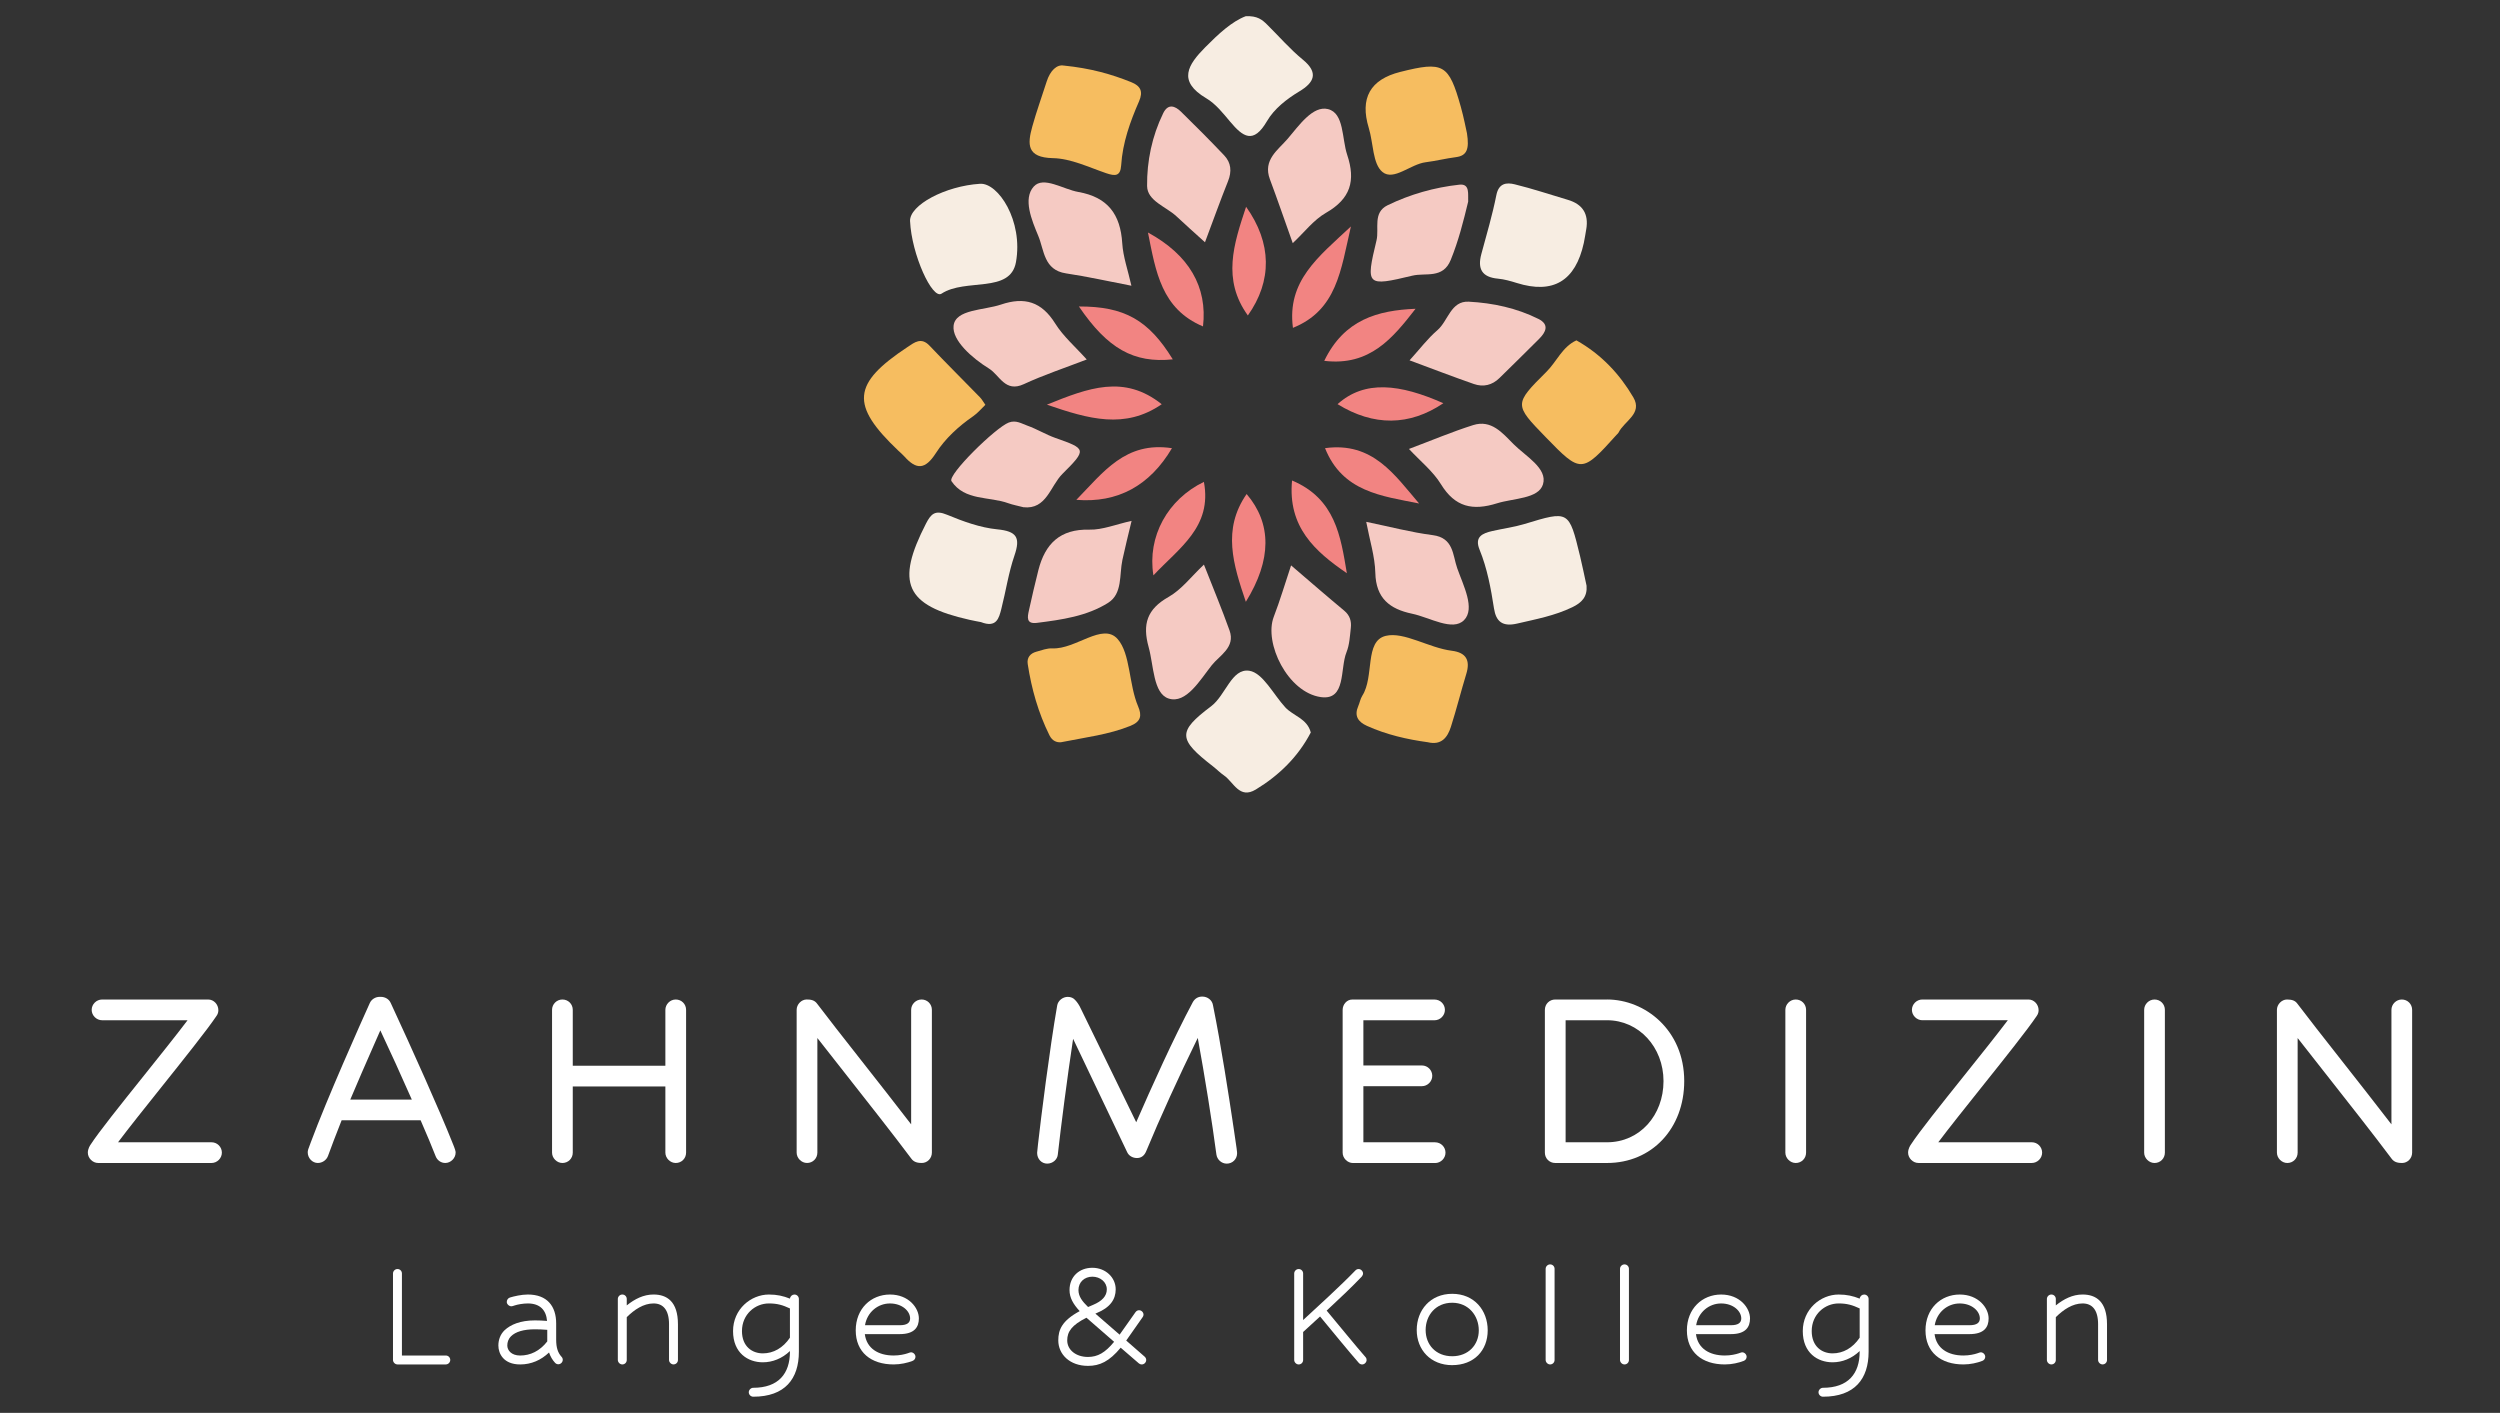 <?xml version="1.0" encoding="UTF-8"?> <svg xmlns="http://www.w3.org/2000/svg" id="Ebene_1" data-name="Ebene 1" version="1.2" viewBox="0 0 1366 772"><rect x="0" y="0" width="1366" height="772" fill="#333333" stroke="none"/><g><path d="M115.59,624.14h-51.1c5.9-7.84,14.91-19.13,23.66-30.08,12.35-15.47,25.13-31.46,30.19-39.02.85-1.13.97-2.41.97-3.08,0-3.16-2.52-5.82-5.5-5.82h-58.06c-3.07,0-5.66,2.59-5.66,5.66s2.65,5.66,5.66,5.66h46.74c-6.28,8.3-15.25,19.51-23.96,30.39-12.68,15.84-24.66,30.81-28.96,37.48-.34.46-1.58,2.31-1.58,4.47,0,3.02,2.65,5.66,5.66,5.66h61.92c3.07,0,5.66-2.59,5.66-5.66s-2.49-5.66-5.66-5.66Z" fill="#fff" stroke-width="0"></path><path d="M213.42,547.91c-.87-1.96-2.98-3.23-5.36-3.23h-.64c-2.3,0-4.46,1.36-5.36,3.38-5.27,11.69-23.17,51.71-32.2,75.99-1.52,3.88-1.72,4.64-1.72,5.58,0,3.16,2.52,5.82,5.5,5.82,2.46,0,4.75-1.57,5.57-3.82,1.79-4.97,4.24-11.36,7.45-19.5h43.17c3.47,7.95,6.24,14.58,8.24,19.72.88,2.19,2.93,3.6,5.22,3.6,3.02,0,5.66-2.65,5.66-5.66,0-.74-.13-1.55-1.88-5.75-6.26-15.88-22.01-51.1-33.64-76.14ZM225.01,600.82h-33.62c4-9.53,8.35-19.45,12.58-29.07,1.3-2.96,2.59-5.89,3.84-8.75,5.39,11.42,11.41,24.64,17.21,37.82Z" fill="#fff" stroke-width="0"></path><path d="M369.22,546.13c-3.07,0-5.66,2.59-5.66,5.66v30.53h-50.6v-30.53c0-3.18-2.49-5.66-5.66-5.66s-5.66,2.59-5.66,5.66v78.01c0,3.02,2.65,5.66,5.66,5.66,3.18,0,5.66-2.49,5.66-5.66v-36.15h50.6v36.15c0,3.02,2.65,5.66,5.66,5.66,3.18,0,5.66-2.49,5.66-5.66v-78.01c0-3.18-2.49-5.66-5.66-5.66Z" fill="#fff" stroke-width="0"></path><path d="M503.51,546.13c-3.07,0-5.66,2.59-5.66,5.66v62.55c-8.46-11-18.46-23.73-27.39-35.09-9.64-12.26-18.74-23.85-23.99-30.83-1.44-2.02-3.58-2.3-5.68-2.3-2.93,0-5.5,2.65-5.5,5.66v78.01c0,3.02,2.65,5.66,5.66,5.66,3.18,0,5.66-2.49,5.66-5.66v-62.61c4.37,5.6,9.46,12.06,14.81,18.86,12.6,16,26.87,34.14,36.58,47.11,1.45,2.03,3.8,2.3,5.68,2.3,3.03,0,5.5-2.54,5.5-5.66v-78.01c0-3.18-2.49-5.66-5.66-5.66Z" fill="#fff" stroke-width="0"></path><path d="M673.52,612.73c-1.89-12.49-6.31-41.73-10.77-63.61-.44-2.62-2.93-4.59-5.8-4.59-2.24,0-3.96.97-5.15,2.96-10.81,20.21-22.59,46.53-30.97,65.7-3.98-8.14-8.22-16.87-12.42-25.5-6.51-13.37-12.91-26.52-18-36.88-.67-1.5-1.83-3.25-2.85-4.29-.99-1.2-2.41-1.83-4.12-1.83-2.81,0-5.36,2.09-5.8,4.74-4.11,23.53-8.91,61.83-10.47,75.71l-.48,4.67v.17c0,3.27,2.41,5.82,5.49,5.82s5.59-2.26,5.81-5c1.69-15.17,5.08-41.56,8.35-63.2,4.37,9.14,9.23,19.34,14.06,29.49,5.44,11.44,10.85,22.8,15.47,32.43.87,1.96,2.98,3.23,5.36,3.23s4.09-1.34,5.06-3.75c7.34-17.77,17.96-41.09,28.17-61.89,3.86,21.11,7.86,46.11,10.19,63.77.43,2.81,2.86,4.93,5.64,4.93,3.18,0,5.66-2.49,5.66-5.66,0-.74-.13-2.18-1.79-13.12-.15-.96-.37-2.42-.65-4.28Z" fill="#fff" stroke-width="0"></path><path d="M784.16,624.14h-39.21v-30.65h31.98c3.07,0,5.66-2.59,5.66-5.66s-2.49-5.66-5.66-5.66h-31.98v-24.7h38.89c3.07,0,5.66-2.59,5.66-5.66s-2.49-5.66-5.66-5.66h-45.04c-2.81,0-5.18,2.59-5.18,5.66v78.01c0,3.02,2.65,5.66,5.66,5.66h44.88c3.07,0,5.66-2.59,5.66-5.66s-2.49-5.66-5.66-5.66Z" fill="#fff" stroke-width="0"></path><path d="M878.09,546.13h-28.31c-3.17,0-5.66,2.49-5.66,5.66v78.01c0,3.18,2.49,5.66,5.66,5.66h28.31c24.44,0,42.17-18.82,42.17-44.75,0-27.91-21.44-44.59-42.17-44.59ZM878.09,624.14h-22.64v-66.68h22.64c17.3,0,30.85,14.61,30.85,33.26s-12.97,33.42-30.85,33.42Z" fill="#fff" stroke-width="0"></path><path d="M981.18,546.13c-3.07,0-5.66,2.59-5.66,5.66v78.01c0,3.02,2.65,5.66,5.66,5.66,3.18,0,5.66-2.49,5.66-5.66v-78.01c0-3.18-2.49-5.66-5.66-5.66Z" fill="#fff" stroke-width="0"></path><path d="M1110.17,624.14h-51.1c5.9-7.84,14.92-19.13,23.67-30.1,12.35-15.46,25.12-31.45,30.18-39.01.84-1.13.97-2.41.97-3.08,0-3.16-2.52-5.82-5.5-5.82h-58.06c-3.07,0-5.66,2.59-5.66,5.66s2.65,5.66,5.66,5.66h46.74c-6.28,8.3-15.25,19.51-23.95,30.38-12.68,15.85-24.66,30.82-28.96,37.49-.34.46-1.58,2.31-1.58,4.47,0,3.02,2.65,5.66,5.66,5.66h61.92c3.07,0,5.66-2.59,5.66-5.66s-2.49-5.66-5.66-5.66Z" fill="#fff" stroke-width="0"></path><path d="M1177.23,546.13c-3.07,0-5.66,2.59-5.66,5.66v78.01c0,3.02,2.65,5.66,5.66,5.66,3.18,0,5.66-2.49,5.66-5.66v-78.01c0-3.18-2.49-5.66-5.66-5.66Z" fill="#fff" stroke-width="0"></path><path d="M1312.34,546.13c-3.07,0-5.66,2.59-5.66,5.66v62.55c-8.45-10.99-18.44-23.7-27.37-35.06-9.65-12.28-18.76-23.87-24.02-30.86-1.17-1.63-2.81-2.29-5.68-2.29s-5.5,2.65-5.5,5.66v78.01c0,3.02,2.65,5.66,5.66,5.66,3.18,0,5.66-2.49,5.66-5.66v-62.61c4.38,5.61,9.47,12.09,14.83,18.89,12.59,15.99,26.86,34.12,36.55,47.08,1.45,2.03,3.8,2.3,5.68,2.3,3.03,0,5.5-2.54,5.5-5.66v-78.01c0-3.18-2.49-5.66-5.66-5.66Z" fill="#fff" stroke-width="0"></path></g><g><path d="M214.73,743.09v-47.26c0-1.36,1.17-2.44,2.44-2.44,1.36,0,2.44,1.07,2.44,2.44v44.82h23.97c1.36,0,2.44,1.07,2.44,2.44,0,1.27-1.07,2.44-2.44,2.44h-26.41c-1.27,0-2.44-1.17-2.44-2.44Z" fill="#fff" stroke-width="0"></path><path d="M284.2,745.53c-9.06,0-11.89-5.94-11.89-10.33,0-3.12,1.07-6.14,3.41-8.38,3.22-3.02,8.57-5.36,16.56-5.36,2.14,0,4.29.1,6.63.29-.49-5.85-3.8-9.55-10.52-9.55-2.63,0-5.65.58-7.11,1.07-.78.29-1.56.49-1.85.49-1.27,0-2.53-1.17-2.53-2.34,0-1.07.59-2.05,1.66-2.44,2.24-.68,6.33-1.66,9.84-1.66,10.62,0,15.49,6.43,15.49,15.79v8.87c0,4.48.97,7.21,2.92,9.35.49.49.68,1.07.68,1.66,0,1.36-1.17,2.44-2.44,2.44-.68,0-1.27-.29-1.75-.78-1.46-1.56-2.53-3.41-3.31-5.65-4.39,4.19-9.74,6.53-15.79,6.53ZM299.02,726.62c-2.44-.2-4.58-.29-6.72-.29-6.24,0-10.62,1.36-13.06,3.8-1.56,1.56-2.05,3.31-2.05,5.07,0,2.63,2.24,5.46,7.02,5.46,5.55,0,10.72-2.44,14.81-7.7v-6.33Z" fill="#fff" stroke-width="0"></path><path d="M365.56,723.6c0-7.99-3.31-11.4-8.48-11.4-5.46,0-10.52,3.41-14.62,7.5v23.39c0,1.36-1.07,2.44-2.44,2.44-1.27,0-2.44-1.17-2.44-2.44v-33.33c0-1.36,1.17-2.44,2.44-2.44,1.36,0,2.44,1.07,2.44,2.44v3.51c4.38-3.51,9.16-5.95,14.62-5.95,7.31,0,13.35,3.8,13.35,16.27v19.49c0,1.36-1.07,2.44-2.44,2.44-1.27,0-2.44-1.17-2.44-2.44v-19.49Z" fill="#fff" stroke-width="0"></path><path d="M411.55,758.29c13.84,0,20.07-7.8,20.07-19.68v-.39c-4.29,4.09-9.55,6.14-14.81,6.14-8.09,0-16.27-5.07-16.27-17.05s9.74-19.98,19.59-19.98c4.48,0,7.79.78,11.5,2.24.19-1.36,1.27-2.24,2.44-2.24,1.36,0,2.44,1.07,2.44,2.44v28.84c0,14.81-7.6,24.55-24.94,24.55-1.27,0-2.44-1.07-2.44-2.44,0-1.27,1.17-2.44,2.44-2.44ZM431.62,714.93c-4-1.85-6.92-2.73-11.5-2.73-7.5,0-14.71,5.94-14.71,15.1,0,8.48,5.65,12.18,11.4,12.18s11.01-2.92,14.81-8.57v-15.98Z" fill="#fff" stroke-width="0"></path><path d="M486.28,707.33c10.23,0,15.79,7.31,15.79,13.06,0,4.68-2.34,8.57-10.43,8.57h-19.1c.97,7.8,7.31,11.69,15.78,11.69,3.22,0,6.04-.68,7.5-1.17,1.36-.49,1.66-.58,1.95-.58,1.27,0,2.44,1.17,2.44,2.44,0,.97-.58,1.85-1.56,2.24-2.73,1.07-6.53,1.95-10.33,1.95-12.47,0-20.75-6.72-20.75-18.61s8.38-19.59,18.71-19.59ZM491.74,724.09c3.9,0,5.55-1.36,5.55-3.7,0-4-4.38-8.18-11.01-8.18s-12.47,4.77-13.64,11.89h19.1Z" fill="#fff" stroke-width="0"></path><path d="M594.43,746.31c-9.84,0-16.18-6.24-16.18-13.93,0-5.75,1.95-10.72,11.69-15.98-3.51-3.8-5.55-7.31-5.55-11.5,0-7.31,5.26-12.18,12.47-12.18s12.76,5.26,12.76,11.79c0,5.46-3.02,9.94-10.43,12.96l-.68.29,13.25,11.5,8.67-12.28c.49-.68,1.17-1.07,1.95-1.07,1.36,0,2.44,1.17,2.44,2.44,0,.49-.19.97-.49,1.36l-8.96,12.77,10.04,8.77c.58.49.88,1.17.88,1.85,0,1.27-1.07,2.44-2.44,2.44-.58,0-1.07-.19-1.56-.58l-9.94-8.58c-6.24,7.5-11.4,9.94-17.93,9.94ZM593.65,720c-7.99,3.99-10.52,7.6-10.52,12.38,0,5.36,4.97,9.06,11.3,9.06,5.36,0,9.45-2.34,14.32-8.28l-15.1-13.15ZM597.26,712.98c4.87-2.05,7.5-4.77,7.5-8.48,0-3.99-3.61-6.92-7.89-6.92s-7.6,2.92-7.6,7.31c0,3.51,2.14,6.24,5.26,9.26l2.73-1.17Z" fill="#fff" stroke-width="0"></path><path d="M721.29,719.32c-3.9,3.61-7.31,6.63-9.26,8.48v15.3c0,1.36-1.07,2.44-2.44,2.44-1.27,0-2.44-1.17-2.44-2.44v-47.26c0-1.36,1.17-2.44,2.44-2.44,1.36,0,2.44,1.07,2.44,2.44v25.43c7.31-6.72,20.66-18.9,28.55-27.09.49-.49,1.07-.78,1.75-.78,1.27,0,2.44,1.17,2.44,2.44,0,.59-.29,1.17-.68,1.66-5.07,5.36-12.57,12.47-19.2,18.61,5.95,7.11,16.27,19.78,21.24,25.43.39.39.59.97.59,1.56,0,1.17-1.07,2.44-2.44,2.44-.68,0-1.36-.29-1.85-.88-4.97-5.65-15.2-18.12-21.14-25.33Z" fill="#fff" stroke-width="0"></path><path d="M793.49,745.92c-11.79,0-19.39-8.38-19.39-19.2s7.4-19.78,19.39-19.78,19.39,8.96,19.39,19.97-7.5,19-19.39,19ZM793.49,741.05c8.77,0,14.52-6.14,14.52-14.13s-5.55-15.1-14.52-15.1-14.52,6.82-14.52,14.91,5.65,14.32,14.52,14.32Z" fill="#fff" stroke-width="0"></path><path d="M846.98,690.86c1.36,0,2.44,1.07,2.44,2.44v49.79c0,1.36-1.07,2.44-2.44,2.44-1.27,0-2.44-1.17-2.44-2.44v-49.79c0-1.36,1.17-2.44,2.44-2.44Z" fill="#fff" stroke-width="0"></path><path d="M887.61,690.86c1.36,0,2.44,1.07,2.44,2.44v49.79c0,1.36-1.07,2.44-2.44,2.44-1.27,0-2.44-1.17-2.44-2.44v-49.79c0-1.36,1.17-2.44,2.44-2.44Z" fill="#fff" stroke-width="0"></path><path d="M940.42,707.33c10.23,0,15.79,7.31,15.79,13.06,0,4.68-2.34,8.57-10.43,8.57h-19.1c.97,7.8,7.31,11.69,15.79,11.69,3.22,0,6.04-.68,7.5-1.17,1.36-.49,1.66-.58,1.95-.58,1.27,0,2.44,1.17,2.44,2.44,0,.97-.58,1.85-1.56,2.24-2.73,1.07-6.53,1.95-10.33,1.95-12.47,0-20.75-6.72-20.75-18.61s8.38-19.59,18.71-19.59ZM945.88,724.09c3.9,0,5.55-1.36,5.55-3.7,0-4-4.38-8.18-11.01-8.18s-12.47,4.77-13.64,11.89h19.1Z" fill="#fff" stroke-width="0"></path><path d="M996.05,758.29c13.84,0,20.07-7.8,20.07-19.68v-.39c-4.29,4.09-9.55,6.14-14.81,6.14-8.09,0-16.27-5.07-16.27-17.05s9.74-19.98,19.59-19.98c4.48,0,7.79.78,11.5,2.24.19-1.36,1.27-2.24,2.44-2.24,1.36,0,2.44,1.07,2.44,2.44v28.84c0,14.81-7.6,24.55-24.94,24.55-1.27,0-2.44-1.07-2.44-2.44,0-1.27,1.17-2.44,2.44-2.44ZM1016.13,714.93c-4-1.85-6.92-2.73-11.5-2.73-7.5,0-14.71,5.94-14.71,15.1,0,8.48,5.65,12.18,11.4,12.18s11.01-2.92,14.81-8.57v-15.98Z" fill="#fff" stroke-width="0"></path><path d="M1070.79,707.33c10.23,0,15.79,7.31,15.79,13.06,0,4.68-2.34,8.57-10.43,8.57h-19.1c.97,7.8,7.31,11.69,15.79,11.69,3.22,0,6.04-.68,7.5-1.17,1.36-.49,1.66-.58,1.95-.58,1.27,0,2.44,1.17,2.44,2.44,0,.97-.58,1.85-1.56,2.24-2.73,1.07-6.53,1.95-10.33,1.95-12.47,0-20.75-6.72-20.75-18.61s8.38-19.59,18.71-19.59ZM1076.24,724.09c3.9,0,5.55-1.36,5.55-3.7,0-4-4.38-8.18-11.01-8.18s-12.47,4.77-13.64,11.89h19.1Z" fill="#fff" stroke-width="0"></path><path d="M1146.4,723.6c0-7.99-3.32-11.4-8.48-11.4-5.46,0-10.52,3.41-14.62,7.5v23.39c0,1.36-1.07,2.44-2.44,2.44-1.27,0-2.44-1.17-2.44-2.44v-33.33c0-1.36,1.17-2.44,2.44-2.44,1.36,0,2.44,1.07,2.44,2.44v3.51c4.38-3.51,9.16-5.95,14.62-5.95,7.31,0,13.35,3.8,13.35,16.27v19.49c0,1.36-1.07,2.44-2.44,2.44-1.27,0-2.44-1.17-2.44-2.44v-19.49Z" fill="#fff" stroke-width="0"></path></g><g><g><path d="M579.72,405.56c-2.03.19-4.65-.46-6.29-3.77-6.12-12.33-9.8-25.4-11.88-38.94-.54-3.49,1.32-5.82,4.66-6.74,2.91-.8,5.92-1.98,8.84-1.84,12.76.6,27.49-14.35,35.62-5.1,7.08,8.06,6.03,24.69,11.21,36.84,2.08,4.89,1.63,8.24-4.21,10.6-11.86,4.78-24.4,6.25-37.94,8.95Z" fill="#f6bd60" stroke-width="0"></path><path d="M780.17,405.56c-11.3-1.55-22.57-4.11-33.24-8.93-4.88-2.2-7.11-5.46-4.77-10.83.81-1.85,1.13-3.97,2.19-5.64,6.71-10.49,1.1-29.91,12.84-32.73,9.97-2.4,23.49,6.57,36.06,8.14,7.81.98,10.22,5.15,7.94,12.63-2.94,9.63-5.37,19.43-8.44,29.01-1.83,5.72-5.17,10.14-12.59,8.35Z" fill="#f6bd60" stroke-width="0"></path><path d="M538.41,221.19c-2.24,2.13-4.18,4.51-6.61,6.19-8.03,5.54-15.33,12.23-20.44,20.2-5.84,9.09-10.62,9.23-17.24,1.8-1.01-1.13-2.2-2.1-3.3-3.15-26.28-24.97-25.26-36.56,5.09-56.64,3.78-2.5,7.43-5.52,11.98-.72,9.07,9.56,18.43,18.83,27.61,28.27,1.03,1.06,1.75,2.43,2.9,4.06Z" fill="#f6bd60" stroke-width="0"></path><path d="M581.24,35.82c14.74,1.5,25.87,4.67,36.74,9.02,5.31,2.12,6.74,5.15,4.38,10.56-4.87,11.15-8.97,22.6-9.75,34.91-.39,6.1-3.33,5.97-8.17,4.33-9.57-3.26-19.32-8.03-29.07-8.23-14.45-.3-14-7.59-11.32-17.28,2.28-8.26,5.24-16.33,7.83-24.51,1.94-6.12,5.63-9.5,9.37-8.79Z" fill="#f6bd60" stroke-width="0"></path><path d="M861.35,185.97c13.6,7.68,23.63,18.4,31.11,31.16,5.23,8.92-5.04,12.93-8.1,19.26-.21.44-.67.75-1.01,1.13-19.04,21.18-19.51,21.2-38.74,1.38-17.28-17.81-17.49-18.01.37-35.75,5.58-5.54,8.65-13.64,16.38-17.18Z" fill="#f6bd60" stroke-width="0"></path><path d="M801.56,72.87c1.32,8.58,0,12.23-6.06,13-5.53.7-10.97,2.09-16.5,2.78-8.36,1.05-17.48,10.37-23.63,5.32-5.4-4.44-4.95-15.81-7.46-24.01q-7.48-24.47,17.17-30.66c23.66-5.94,26.53-4.34,33.12,19.11,1.64,5.84,2.76,11.83,3.36,14.46Z" fill="#f6bd60" stroke-width="0"></path></g><g><path d="M680.67,8.87c6.38-.35,9.07,2,11.62,4.51,6.51,6.41,12.52,13.43,19.56,19.19,8.87,7.26,6.07,12.58-1.79,17.31-7.11,4.28-13.85,9.57-17.79,16.33-7.42,12.74-13.12,8.6-20.13.26-3.9-4.65-7.92-9.75-13.01-12.75-15.96-9.43-10-18.38-.53-27.95,7.14-7.2,14.46-14.03,22.06-16.91Z" fill="#f7ede2" stroke-width="0"></path><path d="M497.25,120.87c-.4-8.77,19.22-19.26,38.26-20.45,9.91-.62,23.66,20.27,19.61,42.82-3.11,17.31-27.62,8.62-40.68,17.22-5.02,3.31-16.36-21.42-17.18-39.6Z" fill="#f7ede2" stroke-width="0"></path><path d="M866.72,125.29c-.44,2.48-.79,4.98-1.32,7.44q-6.83,31.25-36.67,21.88c-3.34-1.04-6.78-2.03-10.24-2.35-8.76-.8-11.28-5.34-9.08-13.47,2.89-10.69,6.04-21.34,8.2-32.19,1.31-6.58,5.57-6.98,10.02-5.89,9.78,2.39,19.35,5.61,29.01,8.47,8.12,2.4,11.51,7.69,10.09,16.11Z" fill="#f7ede2" stroke-width="0"></path><path d="M716.21,400.22c-6.9,13.25-17.28,23.42-30.02,31.16-9.02,5.48-12.12-4.09-17.47-7.74-2.09-1.42-3.86-3.28-5.87-4.84-19.18-14.87-19.62-18.94-1.11-32.88,8.02-6.05,11.2-20.88,20.86-19.42,7.39,1.12,13.17,12.91,19.66,19.98,4.34,4.72,11.97,6.07,13.95,13.75Z" fill="#f7ede2" stroke-width="0"></path><path d="M866.9,320.02c.46,6.09-2.62,9.27-7.78,11.76-9.6,4.65-19.86,6.54-30.11,8.93-8,1.87-11.57-1.03-12.69-8.25-1.7-10.96-3.69-21.84-7.9-32.16-2.86-7.03,1.61-8.92,6.96-10.14,5.87-1.35,11.91-2.12,17.65-3.86,24.25-7.37,24.24-7.47,30.3,17.52,1.3,5.37,2.38,10.79,3.56,16.19Z" fill="#f7ede2" stroke-width="0"></path><path d="M536.01,339.92c-1.32-.26-3.8-.7-6.25-1.25-35.08-7.85-40.51-20.09-23.78-52.62,2.75-5.34,5-7.48,11.46-4.8,8.78,3.64,18.11,7.06,27.45,7.98,10.68,1.05,12.79,4.46,9.41,14.3-3.25,9.46-4.7,19.53-7.2,29.27-1.27,4.93-2.58,10.44-11.09,7.12Z" fill="#f7ede2" stroke-width="0"></path></g><g><path d="M657.83,308.5c5,12.77,9.82,24.29,14.01,36.04,3.28,9.2-5.47,13.58-9.7,18.9-6.36,8.01-14.03,21.34-23.6,18.24-8.46-2.74-8.12-17.99-10.92-28.1-3.48-12.55-.91-20.73,10.85-27.39,7.17-4.06,12.54-11.29,19.36-17.7Z" fill="#f5cac3" stroke-width="0"></path><path d="M770.17,196.9c5.64-6.21,9.92-11.93,15.21-16.47,5.93-5.08,7.29-16.11,17.18-15.59,13.13.7,26.1,3.46,38.03,9.42,6.18,3.09,4.02,7.25.39,10.9-7.13,7.19-14.42,14.23-21.62,21.35-4.01,3.97-8.87,5.11-14.02,3.32-11.41-3.97-22.69-8.32-35.19-12.95Z" fill="#f5cac3" stroke-width="0"></path><path d="M559.2,277.15c-3.31-.86-5.84-1.31-8.21-2.17-10.51-3.83-23.83-1.24-31.1-12.07-2.27-3.39,24.07-29.29,31.31-32.04,3.95-1.5,7,.59,10.15,1.7,5.26,1.86,10.1,4.89,15.36,6.74,16.81,5.92,17.27,6.22,3.83,19.6-6.68,6.65-8.69,19.64-21.34,18.24Z" fill="#f5cac3" stroke-width="0"></path><path d="M769.85,245.31c12.43-4.67,23.58-9.39,35.06-13.03,9.97-3.16,16.06,4.34,22.04,10.35,6.65,6.68,18.81,13.28,16.13,22.04-2.42,7.92-16.11,7.53-25.11,10.34-13.33,4.18-22.94,2.11-30.65-10.46-4.35-7.09-11.3-12.6-17.47-19.25Z" fill="#f5cac3" stroke-width="0"></path><path d="M746.5,285.13c12.71,2.61,24.45,5.74,36.4,7.28,11.41,1.47,10.83,10.96,13.3,17.99,3.28,9.37,10.03,22.13,3.74,28.46-6.22,6.26-18.7-1.5-28.39-3.53-12.18-2.56-19.73-8.4-20.07-22.29-.22-8.97-3.09-17.88-4.98-27.92Z" fill="#f5cac3" stroke-width="0"></path><path d="M706.36,132.87c-4.42-12.39-8.3-23.73-12.5-34.95-3.95-10.57,4.51-16,9.71-22.07,6.11-7.13,13.74-18.34,22.08-16.23,8.86,2.24,7.48,16.06,10.45,24.96,4.76,14.27,1.81,24.04-11.61,31.73-6.75,3.87-11.83,10.65-18.14,16.56Z" fill="#f5cac3" stroke-width="0"></path><path d="M618.19,156.12c-12.88-2.47-24.24-5.04-35.73-6.75-12.19-1.82-11.88-12.67-15.15-20.49-3.62-8.66-8.46-20.31-2.47-26.95,5.29-5.87,16.02,1.5,24.39,2.97,16.07,2.83,22.98,12.23,23.96,27.97.46,7.44,3.1,14.74,5.01,23.24Z" fill="#f5cac3" stroke-width="0"></path><path d="M618.3,284.61c-1.88,7.94-3.59,14.6-5.02,21.32-1.74,8.17.13,18.44-7.76,23.43-11.62,7.34-25.42,9.27-38.97,10.98-5.99.76-5.14-3.25-4.34-6.84,1.64-7.36,3.3-14.72,5.17-22.02,3.68-14.34,11.79-22.49,27.84-22.08,7.16.18,14.4-2.88,23.08-4.79Z" fill="#f5cac3" stroke-width="0"></path><path d="M593.8,196.42c-12.1,4.67-23.55,8.45-34.41,13.49-10.22,4.74-13.18-4.92-18.98-8.51-9.16-5.66-20.3-15.39-19.37-23.43,1.04-9,16.49-8.38,25.9-11.56,12.89-4.35,22.18-1.58,29.62,10.34,4.44,7.11,11.11,12.82,17.23,19.67Z" fill="#f5cac3" stroke-width="0"></path><path d="M705.45,308.93c10.67,9.13,19.76,17.05,29.03,24.74,3.12,2.59,4.02,5.77,3.61,9.4-.51,4.48-.71,9.21-2.36,13.3-3.65,9.03-.1,26.47-13.99,24.53-18.14-2.54-31.25-29.59-25.75-43.89,3.42-8.88,6.11-18.04,9.46-28.08Z" fill="#f5cac3" stroke-width="0"></path><path d="M802.21,110.17c-2.58,10.73-5.3,21.46-9.53,31.86-4.26,10.5-13.75,6.85-20.96,8.59-25.08,6.02-25.59,5.62-19.59-19.29,1.54-6.41-2.2-15.17,6.07-19.19,12.38-6.01,25.63-9.75,39.24-11.24,5.89-.64,4.57,5.3,4.77,9.27Z" fill="#f5cac3" stroke-width="0"></path><path d="M658.4,132.37c-5.78-5.24-10.7-9.58-15.47-14.07-5.72-5.39-16.08-8.48-16.16-16.67-.13-13.54,2.67-27.23,8.8-39.76,2.64-5.4,6.43-4.08,9.75-.82,7.98,7.82,15.88,15.73,23.57,23.84,3.82,4.03,4.23,8.79,2.11,14.1-4.28,10.71-8.17,21.57-12.6,33.38Z" fill="#f5cac3" stroke-width="0"></path></g><g><path d="M589.52,167.46c24.84-.08,38.07,7.37,51.29,28.89-21.31,2.22-35.63-5.85-51.29-28.89Z" fill="#f28482" stroke-width="0"></path><path d="M657.32,178.36c-22.77-9.59-25.81-29.98-30.07-51.31,22.51,12.25,32.58,29.8,30.07,51.31Z" fill="#f28482" stroke-width="0"></path><path d="M681.83,172.37c-14.17-19.64-7.74-38.99-.97-59.39,14.13,19.85,14.34,40.5.97,59.39Z" fill="#f28482" stroke-width="0"></path><path d="M705.98,262.54c23.71,10.01,26.55,30.48,29.94,50.66-17.41-11.89-32.37-25.25-29.94-50.66Z" fill="#f28482" stroke-width="0"></path><path d="M634.77,220.87c-20.08,13.79-39.82,8.13-62.74.24,22.66-9.17,42.15-16.65,62.74-.24Z" fill="#f28482" stroke-width="0"></path><path d="M657.81,263.29c4.61,24.6-13.41,35.99-27.59,51.09-3.43-21.27,7.81-41.51,27.59-51.09Z" fill="#f28482" stroke-width="0"></path><path d="M640.36,244.89c-12.13,20.55-29.71,30.06-52.24,28.22,14.84-15.2,26.83-32.06,52.24-28.22Z" fill="#f28482" stroke-width="0"></path><path d="M680.73,328.83c-6.9-20.36-13-39.55.43-58.9,13.74,16.16,13.81,35.86-.43,58.9Z" fill="#f28482" stroke-width="0"></path><path d="M730.84,220.83c14.83-13.34,34.1-11.03,57.8-.51-18.52,12.49-38.08,12.66-57.8.51Z" fill="#f28482" stroke-width="0"></path><path d="M723.57,197.17c10.9-22.57,29.23-27.6,49.89-28.45-12.36,15.86-24.86,31.45-49.89,28.45Z" fill="#f28482" stroke-width="0"></path><path d="M775.4,275.11c-20.45-4.11-41.86-6.34-51.4-30.24,26.16-3.59,38.07,14.73,51.4,30.24Z" fill="#f28482" stroke-width="0"></path><path d="M706.46,179.14c-3.35-25.65,13.76-38.65,31.68-55.41-5.53,23.97-7.64,45.7-31.68,55.41Z" fill="#f28482" stroke-width="0"></path></g></g></svg> 